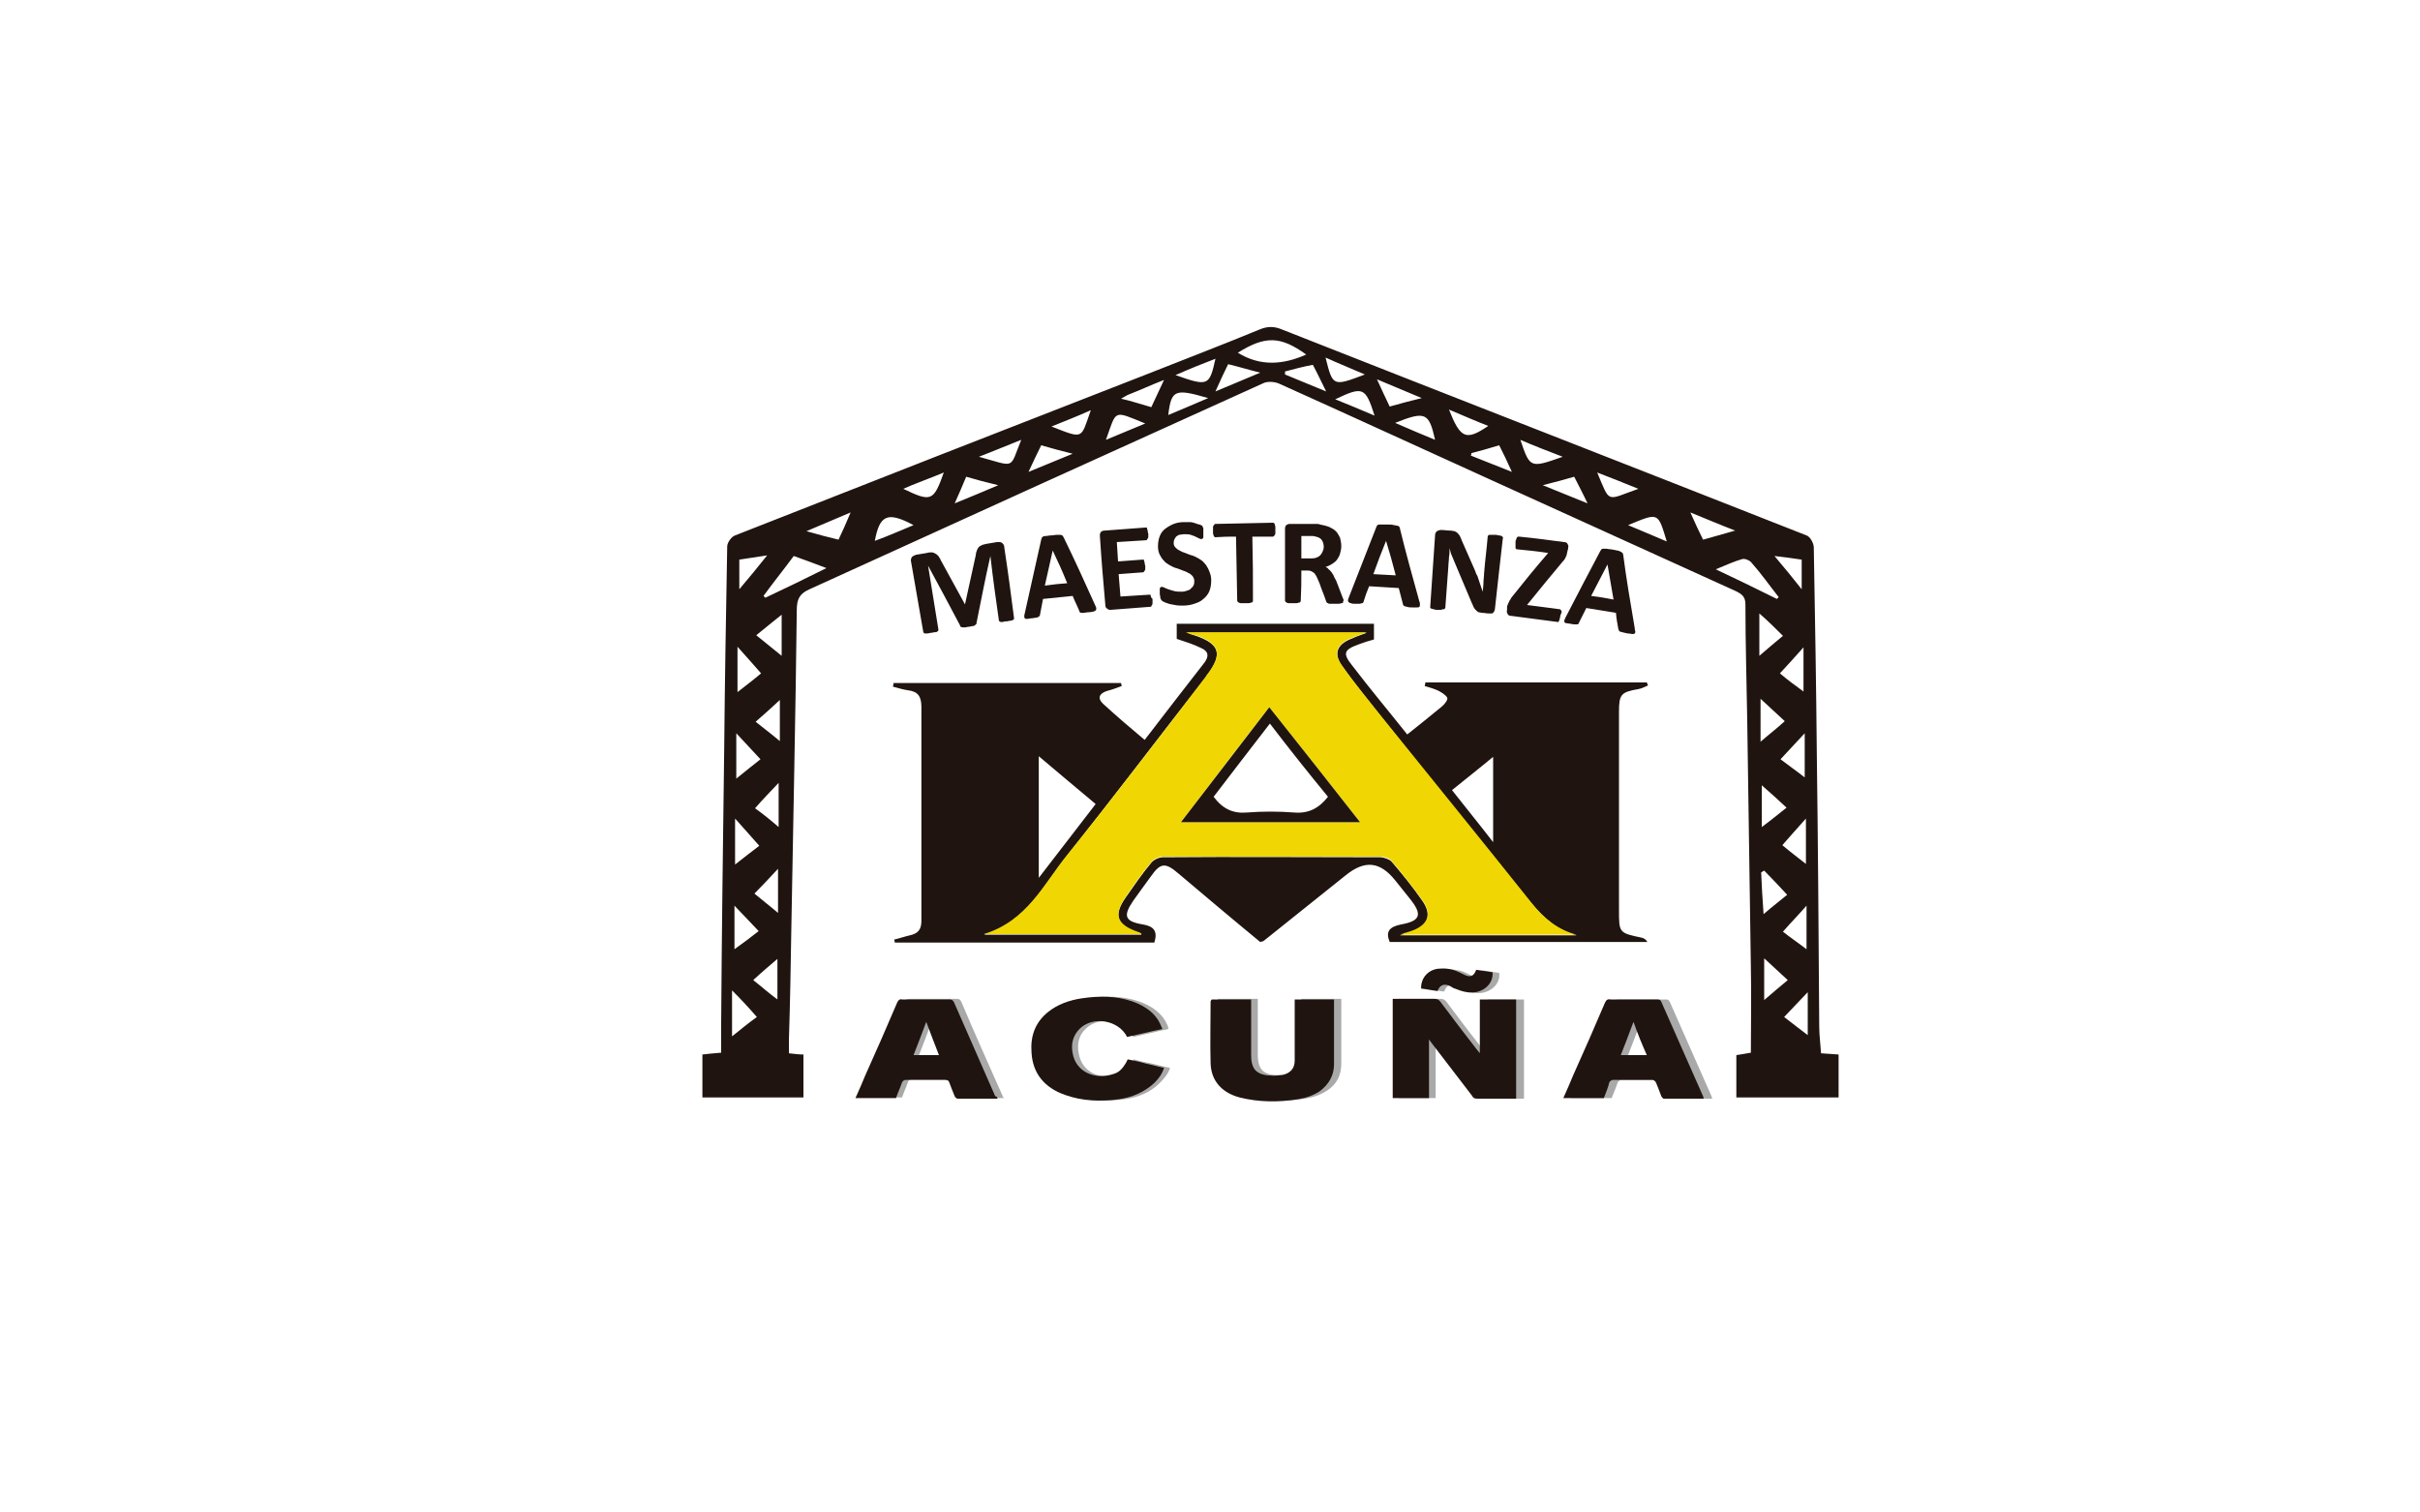<?xml version="1.0" encoding="utf-8"?>
<!-- Generator: Adobe Illustrator 23.0.3, SVG Export Plug-In . SVG Version: 6.00 Build 0)  -->
<svg version="1.1" id="Layer_1" xmlns="http://www.w3.org/2000/svg" xmlns:xlink="http://www.w3.org/1999/xlink" x="0px" y="0px"
	 viewBox="0 0 400 250" style="enable-background:new 0 0 400 250;" xml:space="preserve">
<style type="text/css">
	.st0{clip-path:url(#SVGID_2_);}
	.st1{clip-path:url(#SVGID_4_);fill:#1F140F;}
	.st2{clip-path:url(#SVGID_4_);fill:#F0D704;}
	.st3{clip-path:url(#SVGID_4_);fill:#A8A9A8;}
</style>
<g>
	<g>
		<defs>
			<rect id="SVGID_1_" x="104" y="12" width="212" height="212"/>
		</defs>
		<clipPath id="SVGID_2_">
			<use xlink:href="#SVGID_1_"  style="overflow:visible;"/>
		</clipPath>
		<g class="st0">
			<defs>
				<rect id="SVGID_3_" x="104" y="12" width="212" height="212"/>
			</defs>
			<clipPath id="SVGID_4_">
				<use xlink:href="#SVGID_3_"  style="overflow:visible;"/>
			</clipPath>
			<path class="st1" d="M130.4,174.1c1,0.1,1.6,0.2,2.4,0.2v7.1h-16.7v-7.1c0.9-0.1,1.8-0.2,3.1-0.3c0-1.6,0-3.2,0-4.8
				c0.1-15.1,0.3-30.1,0.5-45.2c0.1-11.2,0.3-22.5,0.5-33.7c0-0.6,0.7-1.6,1.3-1.8c22.6-8.9,45.1-17.7,67.7-26.5
				c6.3-2.5,12.6-4.9,18.9-7.5c1.4-0.6,2.5-0.6,3.9,0c28.9,11.4,57.7,22.6,86.6,34c0.6,0.2,1.2,1.3,1.2,2
				c0.2,11.4,0.4,22.8,0.5,34.2c0.2,15,0.3,30,0.4,45c0,1.4,0.2,2.8,0.3,4.4c1,0.1,1.9,0.1,2.9,0.2v7.1H287v-7
				c0.8-0.1,1.7-0.3,2.4-0.4c0-4.8,0.1-9.4,0-14.1c-0.2-13.6-0.4-27.1-0.6-40.7c-0.1-6.4-0.3-12.8-0.3-19.3c0-1.3-0.6-1.7-1.6-2.2
				c-13.4-6.1-26.9-12.2-40.3-18.3c-11.7-5.3-23.4-10.7-35.2-16c-0.7-0.3-1.8-0.4-2.5-0.1c-25,11.3-50.1,22.7-75.1,34.1
				c-1.6,0.7-2.1,1.6-2.1,3.4c-0.2,17.5-0.6,35-0.9,52.6c-0.1,6.1-0.2,12.3-0.4,18.4C130.4,172.5,130.4,173.2,130.4,174.1
				 M204.6,58.3c3.7,2.3,7.5,2,11.3,0.3C211.6,55.5,209.1,55.5,204.6,58.3 M136.6,93.9c-2.1-0.8-3.7-1.4-5.4-2
				c-1.7,2.3-3.4,4.4-5,6.6c0.1,0.1,0.2,0.2,0.3,0.3C129.7,97.3,133,95.7,136.6,93.9 M293.7,99c0.1-0.1,0.2-0.2,0.3-0.3
				c-1.5-1.9-2.9-3.9-4.5-5.7c-0.3-0.4-1.1-0.7-1.5-0.6c-1.4,0.4-2.7,1-4.4,1.7C287.2,95.8,290.5,97.4,293.7,99 M291.6,143.9
				c-0.2,0.1-0.3,0.2-0.5,0.3c0.1,2.2,0.2,4.3,0.4,6.9c1.5-1.3,2.7-2.2,3.9-3.2C294,146.4,292.8,145.1,291.6,143.9 M121,171.3
				c1.5-1.2,2.7-2.2,4.1-3.2c-1.3-1.5-2.5-2.8-4.1-4.4V171.3z M128.5,158.5c-1.3,1.1-2.6,2.2-4,3.5c1.4,1.1,2.5,2.1,4,3.2V158.5z
				 M290.8,101.4v7c1.5-1.3,2.7-2.3,3.9-3.3C293.4,103.8,292.2,102.6,290.8,101.4 M121.5,135.3v7.6c1.5-1.2,2.7-2.1,4-3.1
				C124.2,138.3,123,137,121.5,135.3 M298.1,114.3V107c-1.5,1.7-2.7,3-3.9,4.3C295.5,112.4,296.7,113.3,298.1,114.3 M298.5,135.3
				c-1.5,1.7-2.7,3-3.9,4.4c1.3,1.1,2.5,2,3.9,3.1V135.3z M121.9,106.9v7.5c1.4-1.1,2.6-2,3.9-3.1
				C124.6,109.9,123.4,108.6,121.9,106.9 M295.3,133.5c-1.4-1.3-2.7-2.5-4.1-3.7v6.9C292.7,135.6,293.9,134.6,295.3,133.5
				 M294.7,154c1.4,1.1,2.6,1.9,3.9,2.9v-7.2C297.2,151.3,296,152.5,294.7,154 M294.3,125.5c1.3,1,2.6,1.9,4,3v-7.3
				C296.8,122.8,295.6,124.1,294.3,125.5 M124.9,119.3c1.5,1.2,2.7,2.1,4,3.2v-6.8C127.6,116.9,126.4,118,124.9,119.3 M291.6,165.3
				c1.5-1.3,2.7-2.3,3.9-3.3c-1.4-1.3-2.6-2.4-3.9-3.6V165.3z M129.2,101.6c-1.4,1.1-2.7,2.2-4.2,3.4c1.5,1.2,2.6,2.1,4.2,3.4V101.6
				z M128.6,143.6c-1.4,1.5-2.6,2.8-3.9,4.1c1.3,1.1,2.5,2,3.9,3.2V143.6z M121.4,156.9c1.4-1,2.6-1.9,4-3c-1.3-1.4-2.5-2.6-4-4.2
				V156.9z M121.7,128.7c1.5-1.2,2.7-2.2,4-3.2c-1.3-1.4-2.5-2.7-4-4.3V128.7z M294.9,168.1c1.4,1.1,2.6,2,3.9,3v-7.1
				C297.4,165.5,296.2,166.7,294.9,168.1 M291,122.6c1.5-1.3,2.7-2.2,4-3.4c-1.4-1.3-2.7-2.5-4-3.7V122.6z M128.7,136.7v-7.3
				c-1.5,1.6-2.7,2.8-3.9,4.2C126.2,134.6,127.3,135.5,128.7,136.7 M229.7,67.2c1.7-0.5,3.3-0.9,5.3-1.4c-2.6-1.1-4.8-2-7.4-3.1
				C228.4,64.5,229,65.7,229.7,67.2 M208.3,61.6c-2-0.5-3.6-1-5.3-1.4c-0.7,1.4-1.3,2.7-2.1,4.5C203.5,63.6,205.7,62.7,208.3,61.6
				 M172.1,73.6c-0.7,1.4-1.3,2.7-2.1,4.4c2.6-1.1,4.7-1.9,7.3-3C175.3,74.5,173.8,74.1,172.1,73.6 M258.3,75.5
				c-2.6-1-4.7-1.8-7-2.8C252.9,77.4,252.9,77.4,258.3,75.5 M190.3,67.3c0.7-1.5,1.3-2.8,2.1-4.5c-2.3,0.9-4,1.7-5.8,2.4
				c-0.3,0.1-0.6,0.3-1.3,0.7C187.1,66.3,188.5,66.8,190.3,67.3 M173.8,70.5c5.4,2.1,4.8,2.1,6.5-2.7
				C178.1,68.8,176,69.6,173.8,70.5 M243.2,74.9c0,0.1,0,0.3-0.1,0.4c2.1,0.8,4.2,1.7,6.8,2.7c-0.8-1.8-1.4-3-2.1-4.4
				C246.2,74.1,244.7,74.5,243.2,74.9 M189.3,70c-5.4-2.2-4.7-2.3-6.5,2.7C185,71.8,187.1,70.9,189.3,70 M230.6,69.9
				c2.3,1,4.4,1.9,6.6,2.8C236.2,68.2,235.6,67.9,230.6,69.9 M212.4,61.4c0,0.2,0,0.3,0,0.5c2.1,0.9,4.2,1.7,6.8,2.8
				c-0.9-1.8-1.5-3.1-2.2-4.4C215.4,60.6,213.9,61,212.4,61.4 M239.5,67.7c1.9,4.8,2.8,5.2,6.5,2.7
				C243.9,69.6,241.9,68.7,239.5,67.7 M151,86.8c-4.3-2.3-5.6-1.7-6.4,2.6C146.8,88.6,148.8,87.7,151,86.8 M156,78.1
				c-1.9,0.8-3.6,1.4-5.3,2.1c-0.5,0.2-0.9,0.4-1.4,0.6C153.9,83,154.3,82.9,156,78.1 M165,80.2c-2.1-0.5-3.6-0.9-5.3-1.4
				c-0.6,1.5-1.2,2.8-1.9,4.4C160.3,82.2,162.4,81.3,165,80.2 M194.3,62c5.4,1.9,5.6,1.8,6.6-2.7C198.8,60.1,196.8,60.9,194.3,62
				 M133.3,87.8c2.1,0.6,3.6,1,5.3,1.4c0.7-1.5,1.3-2.8,2-4.5C138,85.8,135.9,86.7,133.3,87.8 M281.5,89.2c1.7-0.5,3.3-0.9,5.3-1.5
				c-2.6-1-4.7-1.9-7.4-3C280.2,86.5,280.8,87.8,281.5,89.2 M225.6,61.9c-2.3-1-4.3-1.8-6.5-2.8C220.3,63.9,220.3,63.9,225.6,61.9
				 M275.5,89.5c-1.5-4.9-1.3-4.8-6.4-2.7C271.2,87.7,273.2,88.5,275.5,89.5 M255,80.2c2.7,1.1,4.9,2,7.4,3c-0.8-1.7-1.5-3-2.2-4.4
				C258.5,79.3,257,79.7,255,80.2 M227.2,68.7c-1.5-4.7-1.9-4.9-6.5-2.7C222.9,66.9,224.9,67.7,227.2,68.7 M270.8,80.8
				c-2.4-1-4.5-1.8-6.8-2.7C266.2,83.3,265.4,82.7,270.8,80.8 M161.8,75.5c6.2,1.7,5,2.1,7-2.8C166.5,73.6,164.4,74.5,161.8,75.5
				 M199.7,65.8c-5.5-1.6-6.1-1.4-6.6,2.8C195.2,67.7,197.2,66.9,199.7,65.8 M297.8,97.4v-4.9c-1.4-0.2-2.7-0.4-4.5-0.6
				C295,93.9,296.3,95.5,297.8,97.4 M122.2,97.4c1.7-2,3-3.6,4.6-5.6c-1.9,0.3-3.2,0.5-4.6,0.7V97.4z"/>
			<path class="st1" d="M232.6,121.4c2-1.6,3.9-3.1,5.7-4.6c0.5-0.4,1.1-1.2,0.9-1.5c-0.3-0.5-1-0.9-1.6-1.2
				c-0.7-0.3-1.4-0.5-2.1-0.7c0-0.2,0.1-0.4,0.1-0.6h36.6c0.1,0.2,0.1,0.3,0.2,0.5c-0.5,0.2-1,0.5-1.6,0.6c-2.9,0.5-3.2,0.9-3.2,3.8
				c0,10.9,0,21.8,0,32.7c0,3.8,0,3.8,3.8,4.6c0.3,0.1,0.6,0.2,0.9,0.7h-42.6c-0.7-1.7-0.1-2.5,1.9-2.9c3.3-0.6,3.5-1.7,1.4-4.3
				c-0.8-1-1.6-2-2.4-3c-2.5-3.1-5-3.4-8.2-0.8c-4.5,3.6-9,7.2-13.5,10.8c-0.1,0.1-0.3,0.1-0.6,0.2c-4.5-3.7-9-7.5-13.5-11.3
				c-2.2-1.9-3-1.8-4.6,0.5c-1,1.4-2,2.7-2.9,4c-1.7,2.5-1.4,3.4,1.6,3.9c1.8,0.3,2.5,1.1,1.9,3h-42.9c0-0.2-0.1-0.4-0.1-0.5
				c0.9-0.2,1.7-0.5,2.6-0.7c1.3-0.3,1.9-0.9,1.9-2.4c0-11.8,0-23.5,0-35.3c0-1.7-0.5-2.6-2.2-2.8c-0.8-0.1-1.7-0.4-2.5-0.6
				c0-0.2,0.1-0.4,0.1-0.6h37.6c0,0.2,0.1,0.3,0.1,0.5c-0.8,0.3-1.6,0.6-2.4,0.8c-1.3,0.4-1.7,1.2-0.6,2.2c2.2,2,4.4,3.9,6.8,5.9
				c3.4-4.4,6.6-8.6,9.9-12.8c0.8-1.1,0.6-1.9-0.6-2.4c-1.2-0.6-2.5-1-4-1.5v-2.5h32.6v2.6c-0.8,0.2-1.7,0.5-2.5,0.8
				c-2.5,0.9-2.7,1.5-1.1,3.5C226.4,113.8,229.5,117.5,232.6,121.4 M196,104.5c0.9,0.3,1.3,0.5,1.7,0.6c3.9,1.4,4.4,3,1.9,6.4
				c-0.2,0.2-0.3,0.5-0.5,0.7c-7.6,9.7-15,19.5-22.7,29.2c-3.9,4.8-6.6,11-13.8,13.1h26.1c-0.2-0.3-0.5-0.3-0.7-0.4
				c-3.5-1.2-4-2.8-1.9-5.8c1.4-2,2.7-3.9,4.2-5.7c0.4-0.5,1.3-0.9,1.9-0.9c12-0.1,23.9,0,35.9,0c0.6,0,1.5,0.3,1.9,0.7
				c1.8,2.1,3.5,4.2,5.1,6.5c1.6,2.3,1,4.1-1.6,5c-0.5,0.2-1,0.4-2.1,0.7h29.2c-3.1-0.8-5.4-2.8-7.4-5.2
				c-8.3-10.3-16.6-20.5-24.8-30.8c-2.2-2.8-4.4-5.5-6.5-8.4c-1.5-2.1-1-3.6,1.4-4.6c0.7-0.3,1.4-0.6,2.6-1H196z M171.7,145.1
				c3.3-4.3,6.3-8.2,9.4-12.2c-3.1-2.6-6.1-5.1-9.4-7.9V145.1z M246.8,139.2v-14.1c-2.4,2-4.6,3.7-6.8,5.5
				C242.2,133.4,244.4,136.1,246.8,139.2"/>
			<path class="st2" d="M196,104.5h29.9c-1.2,0.5-1.9,0.7-2.6,1c-2.4,1-3,2.5-1.4,4.6c2,2.9,4.3,5.6,6.5,8.4
				c8.3,10.3,16.6,20.5,24.8,30.8c2,2.5,4.3,4.4,7.4,5.2h-29.2c1-0.4,1.6-0.5,2.1-0.7c2.6-1,3.2-2.8,1.6-5c-1.6-2.2-3.3-4.4-5.1-6.5
				c-0.4-0.5-1.2-0.7-1.9-0.7c-12,0-24,0-35.9,0c-0.7,0-1.5,0.4-1.9,0.9c-1.5,1.8-2.9,3.8-4.2,5.7c-2.1,3-1.5,4.6,1.9,5.8
				c0.2,0.1,0.5,0.1,0.7,0.4h-26.1c7.2-2.2,9.9-8.3,13.8-13.1c7.7-9.6,15.2-19.4,22.7-29.2c0.2-0.2,0.3-0.5,0.5-0.7
				c2.5-3.3,2-5-1.9-6.4C197.3,105,196.9,104.9,196,104.5 M209.8,116.9c-5,6.4-9.7,12.6-14.6,19h29.6
				C219.7,129.4,214.9,123.3,209.8,116.9"/>
			<path class="st1" d="M209.8,116.9c5.1,6.4,9.9,12.5,15,19h-29.6C200.1,129.5,204.9,123.3,209.8,116.9 M209.9,119.6
				c-3.2,4.1-6.3,8.2-9.3,12.1c1.5,2,3.2,2.8,5.5,2.6c2.6-0.2,5.2-0.2,7.8,0c2.4,0.2,4.1-0.7,5.6-2.6
				C216.3,127.8,213.1,123.8,209.9,119.6"/>
			<path class="st3" d="M245.9,174.1v-8.9h6v16.4c-0.3,0-0.5,0-0.8,0c-1.9,0-3.7,0-5.6,0c-0.5,0-0.7-0.1-1-0.5c-2.3-3-4.6-6-7-9
				c0-0.1-0.1-0.1-0.2-0.3v9.7h-6.1v-16.4c0.2,0,0.4,0,0.6,0c2.1,0,4.2,0,6.3,0c0.4,0,0.7,0.1,1,0.5c2,2.7,4,5.3,6.1,8
				c0.2,0.2,0.3,0.4,0.5,0.6C245.8,174.1,245.8,174.1,245.9,174.1 M201.3,165.4c0,3.4,0,6.9,0,10.3c0,2.8,1.7,4.8,4.8,5.6
				c3.2,0.8,6.4,0.8,9.6,0.3c1.3-0.2,2.5-0.6,3.6-1.3c1.7-1.1,2.4-2.6,2.4-4.5c0-3.4,0-6.8,0-10.3c0-0.1,0-0.3,0-0.4h-6.6
				c0,0.3,0,0.5,0,0.8c0,3.1,0,6.2,0,9.3c0,1.3-0.7,2.1-2.1,2.4c-0.4,0.1-0.9,0.1-1.3,0.1c-2.8,0.1-3.8-0.8-3.8-3.4
				c0-2.1,0-4.2,0-6.2v-3h-6.6C201.3,165.3,201.3,165.3,201.3,165.4 M165.7,181.1c-2.3-5.2-4.6-10.3-6.8-15.5
				c-0.2-0.4-0.3-0.5-0.8-0.5c-2.6,0-5.2,0-7.8,0c-0.5,0-0.7,0.2-0.8,0.5c-1.8,4-3.6,8.1-5.4,12.1c-0.5,1.2-1.1,2.5-1.7,3.7h6.7
				c0.3-0.9,0.7-1.7,1-2.6c0.1-0.3,0.3-0.4,0.7-0.4c2.2,0,4.3,0,6.5,0c0.4,0,0.5,0.1,0.7,0.4c0.3,0.8,0.6,1.5,0.9,2.3
				c0.1,0.2,0.3,0.4,0.5,0.4c2.2,0,4.3,0,6.6,0C165.8,181.4,165.7,181.2,165.7,181.1 M151.9,174.4c0.7-1.8,1.4-3.6,2.1-5.5
				c0.7,1.9,1.4,3.7,2.1,5.5H151.9z M267.4,178.9c0.1-0.2,0.4-0.4,0.6-0.4c2.2,0,4.4,0,6.6,0c0.2,0,0.5,0.2,0.5,0.4
				c0.3,0.8,0.6,1.6,0.9,2.3c0.1,0.1,0.3,0.4,0.4,0.4c2.2,0,4.4,0,6.6,0c0-0.2-0.1-0.3-0.1-0.4c-2.3-5.2-4.6-10.4-6.9-15.6
				c-0.2-0.4-0.4-0.4-0.7-0.4c-2.6,0-5.1,0-7.7,0c-0.5,0-0.7,0.1-0.9,0.5c-1.8,4-3.6,8.1-5.4,12.1c-0.5,1.2-1.1,2.5-1.6,3.7h6.7
				C266.7,180.7,267.1,179.8,267.4,178.9 M273.4,174.4h-4.3c0.7-1.8,1.4-3.6,2.1-5.5C272.1,170.9,272.7,172.6,273.4,174.4
				 M193.1,169.8c-0.8-2.2-2.6-3.5-4.9-4.3c-2.7-0.9-5.5-0.9-8.3-0.5c-2.1,0.3-4.1,0.9-5.8,2.3c-2.2,1.8-2.9,4.1-2.7,6.7
				c0.2,3.4,2.1,5.8,5.6,7c2.9,1,5.8,1.1,8.8,0.7c2.3-0.3,4.3-1.1,5.9-2.7c0.7-0.7,1.4-1.5,1.7-2.5c-1.1-0.2-2.1-0.5-3-0.7
				c-1-0.2-2-0.4-3-0.7c-0.1,0.2-0.2,0.4-0.3,0.6c-0.4,0.8-1,1.5-2,1.8c-3.2,1.2-6.3-0.3-6.8-3.4c-0.3-1.5,0-3,1.2-4.1
				c2.2-2.1,6.4-1.4,7.8,1.4c1.9-0.4,3.8-0.9,5.8-1.3C193.1,170,193.1,169.9,193.1,169.8 M243.1,161.2c-0.2-0.1-0.4-0.2-0.6-0.3
				c-1-0.5-2.1-0.7-3.3-0.7c-1.9,0.1-3.4,1.6-3.2,3.3c0.9,0.1,1.8,0.3,2.7,0.4c0.4-1.1,1-1.3,2.1-0.8c0.2,0.1,0.3,0.2,0.5,0.3
				c0.8,0.2,1.5,0.6,2.3,0.7c2.4,0.4,4.5-1.3,4.2-3.3c-0.9-0.1-1.8-0.3-2.7-0.4C244.8,161.4,244.2,161.6,243.1,161.2"/>
			<path class="st1" d="M244.6,174.1v-8.9h6v16.4c-0.3,0-0.5,0-0.8,0c-1.9,0-3.7,0-5.6,0c-0.5,0-0.7-0.1-0.9-0.5c-2.3-3-4.6-6-6.9-9
				c0-0.1-0.1-0.1-0.2-0.3v9.7h-6v-16.4c0.2,0,0.4,0,0.6,0c2.1,0,4.2,0,6.3,0c0.4,0,0.7,0.1,1,0.5c2,2.7,4,5.3,6.1,8
				c0.2,0.2,0.3,0.4,0.5,0.6C244.5,174.1,244.6,174.1,244.6,174.1"/>
			<path class="st1" d="M200.3,165.2h6.5v3c0,2.1,0,4.2,0,6.2c0,2.5,1,3.4,3.8,3.4c0.4,0,0.9-0.1,1.3-0.1c1.4-0.3,2.1-1.1,2.1-2.4
				c0-3.1,0-6.2,0-9.3c0-0.2,0-0.5,0-0.8h6.5c0,0.1,0,0.3,0,0.4c0,3.4,0,6.8,0,10.3c0,1.8-0.8,3.3-2.4,4.5c-1.1,0.7-2.3,1.1-3.6,1.3
				c-3.2,0.5-6.4,0.5-9.6-0.3c-3-0.8-4.7-2.8-4.8-5.6c-0.1-3.4,0-6.9,0-10.3C200.2,165.3,200.2,165.3,200.3,165.2"/>
			<path class="st1" d="M164.9,181.6c-2.2,0-4.4,0-6.6,0c-0.2,0-0.4-0.2-0.5-0.4c-0.3-0.7-0.6-1.5-0.9-2.3c-0.1-0.3-0.3-0.4-0.7-0.4
				c-2.1,0-4.3,0-6.4,0c-0.4,0-0.5,0.1-0.7,0.4c-0.3,0.9-0.7,1.7-1,2.6h-6.7c0.6-1.3,1.1-2.5,1.6-3.7c1.8-4,3.6-8.1,5.3-12.1
				c0.2-0.4,0.4-0.6,0.8-0.5c2.6,0,5.2,0,7.8,0c0.4,0,0.6,0.1,0.8,0.5c2.3,5.2,4.5,10.3,6.8,15.5
				C164.8,181.2,164.8,181.4,164.9,181.6 M155.2,174.4c-0.7-1.8-1.4-3.6-2.1-5.5c-0.7,1.9-1.4,3.7-2.1,5.5H155.2z"/>
			<path class="st1" d="M265.1,181.5h-6.7c0.6-1.3,1.1-2.5,1.6-3.7c1.8-4,3.6-8.1,5.3-12.1c0.2-0.4,0.4-0.6,0.9-0.5
				c2.6,0,5.1,0,7.7,0c0.4,0,0.6,0.1,0.7,0.4c2.3,5.2,4.6,10.4,6.9,15.6c0,0.1,0.1,0.2,0.1,0.4c-2.2,0-4.4,0-6.6,0
				c-0.1,0-0.3-0.2-0.4-0.4c-0.3-0.8-0.6-1.6-0.9-2.3c-0.1-0.2-0.4-0.4-0.5-0.4c-2.2,0-4.4,0-6.6,0c-0.2,0-0.5,0.2-0.6,0.4
				C265.8,179.8,265.4,180.7,265.1,181.5 M270,168.9c-0.7,1.9-1.4,3.7-2.1,5.5h4.3C271.4,172.6,270.7,170.9,270,168.9"/>
			<path class="st1" d="M192.1,170.1c-2,0.4-3.9,0.9-5.8,1.3c-1.4-2.8-5.6-3.5-7.8-1.4c-1.2,1.2-1.5,2.6-1.2,4.1
				c0.5,3,3.6,4.5,6.8,3.4c1-0.3,1.5-1,2-1.8c0.1-0.2,0.2-0.4,0.3-0.6c1,0.2,2,0.4,3,0.7c1,0.2,2,0.5,3,0.7c-0.3,1-0.9,1.8-1.6,2.5
				c-1.6,1.5-3.7,2.4-5.9,2.7c-3,0.4-6,0.3-8.8-0.7c-3.5-1.2-5.4-3.6-5.6-7c-0.2-2.6,0.5-4.9,2.7-6.7c1.6-1.3,3.6-2,5.7-2.3
				c2.8-0.4,5.5-0.4,8.2,0.5c2.3,0.8,4.1,2.1,4.9,4.3C192.1,169.9,192.1,170,192.1,170.1"/>
			<path class="st1" d="M244,160.3c0.9,0.1,1.8,0.3,2.7,0.4c0.2,2.1-1.9,3.7-4.2,3.3c-0.8-0.1-1.5-0.4-2.3-0.7
				c-0.2-0.1-0.3-0.2-0.5-0.3c-1-0.5-1.7-0.2-2.1,0.8c-0.9-0.1-1.8-0.3-2.7-0.4c-0.1-1.8,1.3-3.3,3.2-3.3c1.2-0.1,2.3,0.2,3.3,0.7
				c0.2,0.1,0.4,0.2,0.6,0.3C243,161.6,243.6,161.4,244,160.3"/>
			<path class="st1" d="M167.6,102.1c0,0.1,0,0.1,0,0.2c0,0.1-0.1,0.1-0.2,0.2c-0.1,0-0.2,0.1-0.4,0.1c-0.2,0-0.4,0.1-0.6,0.1
				c-0.2,0-0.4,0-0.6,0.1c-0.2,0-0.3,0-0.4,0c-0.1,0-0.2-0.1-0.2-0.1c0,0-0.1-0.1-0.1-0.2c-0.6-4.2-0.9-6.3-1.4-10.6c0,0,0,0,0,0
				c-1,4.4-1.4,6.7-2.3,11.1c0,0.1,0,0.2-0.1,0.2c-0.1,0.1-0.1,0.1-0.2,0.2c-0.1,0-0.2,0.1-0.4,0.1c-0.2,0-0.3,0.1-0.6,0.1
				c-0.2,0-0.4,0.1-0.6,0.1c-0.2,0-0.3,0-0.4,0c-0.1,0-0.2-0.1-0.3-0.1c-0.1,0-0.1-0.1-0.1-0.2c-2.1-4-3.2-6-5.3-9.9c0,0,0,0,0,0
				c0.7,4.2,1,6.3,1.7,10.5c0,0.1,0,0.1,0,0.2c0,0.1-0.1,0.1-0.2,0.2c-0.1,0.1-0.2,0.1-0.4,0.1c-0.2,0-0.4,0.1-0.6,0.1
				c-0.2,0-0.4,0.1-0.6,0.1c-0.2,0-0.3,0-0.4,0c-0.1,0-0.2,0-0.2-0.1c0,0-0.1-0.1-0.1-0.2c-0.8-4.6-1.2-6.9-2-11.5
				c-0.1-0.3,0-0.6,0.1-0.8c0.2-0.2,0.4-0.3,0.7-0.4c0.7-0.1,1.1-0.2,1.8-0.3c0.3-0.1,0.6-0.1,0.8-0.1c0.2,0,0.4,0.1,0.6,0.2
				c0.2,0.1,0.3,0.2,0.5,0.4c0.1,0.2,0.3,0.4,0.4,0.7c1.6,2.9,2.4,4.4,4,7.3c0,0,0,0,0,0c0.7-3.3,1.1-4.9,1.8-8.2
				c0-0.3,0.1-0.5,0.2-0.8c0.1-0.2,0.2-0.4,0.3-0.5c0.1-0.1,0.3-0.2,0.5-0.3c0.2-0.1,0.4-0.1,0.7-0.2c0.7-0.1,1.1-0.2,1.8-0.3
				c0.2,0,0.3,0,0.5,0c0.1,0,0.3,0.1,0.4,0.2c0.1,0.1,0.2,0.2,0.2,0.3c0.1,0.1,0.1,0.3,0.1,0.4C166.7,95.1,167,97.5,167.6,102.1"/>
			<path class="st1" d="M181,100c0.1,0.2,0.2,0.4,0.2,0.6c0,0.1,0,0.2-0.1,0.3s-0.2,0.1-0.4,0.2c-0.2,0-0.4,0.1-0.8,0.1
				c-0.3,0-0.6,0.1-0.8,0.1c-0.2,0-0.3,0-0.4,0c-0.1,0-0.2-0.1-0.2-0.1c0,0-0.1-0.1-0.1-0.2c-0.4-1-0.7-1.5-1.1-2.5
				c-2,0.2-2.9,0.3-4.9,0.5c-0.2,1.1-0.3,1.6-0.5,2.6c0,0.1,0,0.2-0.1,0.2c0,0.1-0.1,0.1-0.2,0.2c-0.1,0-0.2,0.1-0.4,0.1
				c-0.2,0-0.4,0.1-0.7,0.1c-0.3,0-0.5,0.1-0.7,0.1c-0.2,0-0.3,0-0.4-0.1c-0.1-0.1-0.1-0.2-0.1-0.3c0-0.1,0-0.3,0.1-0.6
				c0.9-4,1.8-8,2.7-12.1c0-0.1,0.1-0.2,0.1-0.3c0-0.1,0.1-0.1,0.2-0.2c0.1-0.1,0.3-0.1,0.5-0.1c0.2,0,0.5-0.1,0.8-0.1
				c0.4,0,0.7-0.1,1-0.1c0.2,0,0.4,0,0.6,0c0.1,0,0.2,0.1,0.3,0.1c0.1,0.1,0.1,0.2,0.2,0.3C177.6,92.5,179.3,96.2,181,100 M174,91
				C174,91,174,91,174,91c-0.5,2.3-0.8,3.5-1.3,5.8c1.5-0.2,2.2-0.3,3.7-0.4C175.5,94.2,175,93.1,174,91"/>
			<path class="st1" d="M190.5,99.2c0,0.2,0,0.4,0,0.5c0,0.1,0,0.2-0.1,0.3c0,0.1-0.1,0.1-0.1,0.2s-0.1,0.1-0.2,0.1
				c-2.6,0.2-3.9,0.3-6.5,0.5c-0.2,0-0.4,0-0.6-0.2c-0.2-0.1-0.3-0.3-0.3-0.6c-0.4-4.6-0.6-6.8-0.9-11.4c0-0.3,0-0.5,0.2-0.7
				c0.1-0.1,0.3-0.2,0.6-0.2c2.7-0.2,4-0.3,6.7-0.5c0.1,0,0.1,0,0.2,0c0.1,0,0.1,0.1,0.1,0.2c0,0.1,0.1,0.2,0.1,0.3
				c0,0.1,0,0.3,0.1,0.5c0,0.2,0,0.3,0,0.5c0,0.1,0,0.2-0.1,0.3c0,0.1-0.1,0.1-0.1,0.2c0,0-0.1,0.1-0.2,0.1
				c-1.9,0.1-2.9,0.2-4.8,0.3c0.1,1.3,0.1,1.9,0.2,3.2c1.6-0.1,2.4-0.2,4-0.3c0.1,0,0.1,0,0.2,0c0.1,0,0.1,0.1,0.1,0.2
				c0,0.1,0.1,0.2,0.1,0.3c0,0.1,0,0.3,0.1,0.5c0,0.2,0,0.4,0,0.5c0,0.1,0,0.2-0.1,0.3c0,0.1-0.1,0.1-0.1,0.2c0,0-0.1,0.1-0.2,0.1
				c-1.6,0.1-2.4,0.2-4,0.3c0.1,1.5,0.2,2.2,0.3,3.7c1.9-0.1,2.8-0.2,4.7-0.3c0.1,0,0.1,0,0.2,0c0.1,0,0.1,0.1,0.1,0.2
				c0,0.1,0.1,0.2,0.1,0.3C190.5,98.9,190.5,99,190.5,99.2"/>
			<path class="st1" d="M200.2,95.9c0,0.7-0.1,1.3-0.3,1.8c-0.2,0.5-0.6,1-1,1.3c-0.4,0.4-0.9,0.6-1.5,0.8c-0.6,0.2-1.2,0.3-1.9,0.3
				c-0.4,0-0.9,0-1.3-0.1c-0.4-0.1-0.7-0.1-1-0.2c-0.3-0.1-0.6-0.2-0.8-0.3c-0.2-0.1-0.4-0.2-0.4-0.3c-0.1-0.1-0.2-0.2-0.2-0.4
				c0-0.2-0.1-0.4-0.1-0.7c0-0.2,0-0.4,0-0.5c0-0.1,0-0.3,0-0.3c0-0.1,0.1-0.2,0.1-0.2c0,0,0.1-0.1,0.2-0.1c0.1,0,0.2,0,0.4,0.1
				s0.4,0.2,0.7,0.3c0.3,0.1,0.6,0.2,1,0.3c0.4,0.1,0.8,0.1,1.3,0.1c0.3,0,0.6-0.1,0.9-0.2c0.3-0.1,0.5-0.2,0.6-0.4
				c0.2-0.1,0.3-0.3,0.4-0.5c0.1-0.2,0.1-0.4,0.1-0.7c0-0.3-0.1-0.5-0.3-0.8c-0.2-0.2-0.4-0.4-0.7-0.5c-0.3-0.2-0.6-0.3-0.9-0.4
				c-0.3-0.1-0.7-0.3-1.1-0.4c-0.4-0.1-0.7-0.3-1.1-0.5c-0.3-0.2-0.7-0.4-0.9-0.7c-0.3-0.3-0.5-0.6-0.7-1c-0.2-0.4-0.3-0.8-0.3-1.4
				c0-0.6,0.1-1.2,0.3-1.7c0.2-0.5,0.5-0.9,0.9-1.2c0.4-0.3,0.9-0.6,1.4-0.8c0.5-0.2,1.1-0.3,1.7-0.3c0.3,0,0.6,0,1,0
				c0.3,0,0.6,0.1,0.9,0.2c0.3,0.1,0.5,0.2,0.7,0.2c0.2,0.1,0.4,0.2,0.4,0.2c0.1,0.1,0.1,0.1,0.1,0.2c0,0,0,0.1,0.1,0.2
				c0,0.1,0,0.2,0,0.3c0,0.1,0,0.3,0,0.4c0,0.2,0,0.4,0,0.5c0,0.1,0,0.2,0,0.3c0,0.1-0.1,0.2-0.1,0.2c0,0-0.1,0.1-0.2,0.1
				c-0.1,0-0.2,0-0.4-0.1c-0.2-0.1-0.4-0.2-0.6-0.3c-0.2-0.1-0.5-0.2-0.8-0.3c-0.3-0.1-0.7-0.1-1.1-0.1c-0.3,0-0.6,0.1-0.8,0.1
				c-0.2,0.1-0.4,0.2-0.5,0.3c-0.1,0.1-0.2,0.3-0.3,0.5c-0.1,0.2-0.1,0.4-0.1,0.6c0,0.3,0.1,0.5,0.3,0.7c0.2,0.2,0.4,0.4,0.7,0.5
				c0.3,0.2,0.6,0.3,0.9,0.4c0.3,0.1,0.7,0.3,1.1,0.4c0.4,0.1,0.7,0.3,1.1,0.5c0.3,0.2,0.7,0.4,0.9,0.7c0.3,0.3,0.5,0.6,0.7,1
				C200.1,94.9,200.2,95.3,200.2,95.9"/>
			<path class="st1" d="M210.8,87.6c0,0.2,0,0.4,0,0.5c0,0.1,0,0.3-0.1,0.3c0,0.1-0.1,0.1-0.1,0.2c-0.1,0-0.1,0.1-0.2,0.1
				c-1.3,0-2,0-3.4,0c0.1,4.2,0.1,6.3,0.1,10.6c0,0.1,0,0.1-0.1,0.2c0,0.1-0.1,0.1-0.2,0.1c-0.1,0-0.2,0.1-0.4,0.1
				c-0.2,0-0.4,0-0.6,0c-0.3,0-0.5,0-0.6,0c-0.2,0-0.3,0-0.4-0.1c-0.1,0-0.2-0.1-0.2-0.1c0-0.1-0.1-0.1-0.1-0.2
				c-0.1-4.2-0.1-6.3-0.2-10.6c-1.3,0-2,0-3.4,0.1c-0.1,0-0.1,0-0.2-0.1c0,0-0.1-0.1-0.1-0.2c0-0.1-0.1-0.2-0.1-0.3
				c0-0.1,0-0.3,0-0.5c0-0.2,0-0.4,0-0.5c0-0.1,0-0.3,0.1-0.3c0-0.1,0.1-0.1,0.1-0.2c0,0,0.1-0.1,0.2-0.1c3.8-0.1,5.7-0.1,9.5-0.2
				c0.1,0,0.1,0,0.2,0.1c0.1,0,0.1,0.1,0.1,0.2c0,0.1,0.1,0.2,0.1,0.3C210.8,87.2,210.8,87.4,210.8,87.6"/>
			<path class="st1" d="M222,99.4c0,0.1,0,0.1,0,0.2c0,0-0.1,0.1-0.2,0.1c-0.1,0-0.2,0-0.4,0.1c-0.2,0-0.5,0-0.8,0
				c-0.3,0-0.5,0-0.7,0c-0.2,0-0.3,0-0.4-0.1c-0.1,0-0.2-0.1-0.2-0.1c0-0.1-0.1-0.1-0.1-0.2c-0.4-1.2-0.7-1.8-1.1-3
				c-0.1-0.3-0.3-0.6-0.4-0.9c-0.1-0.3-0.3-0.5-0.4-0.7c-0.2-0.2-0.4-0.3-0.6-0.4c-0.2-0.1-0.5-0.1-0.8-0.1c-0.3,0-0.5,0-0.8,0
				c0,2,0,3-0.1,5c0,0.1,0,0.1-0.1,0.2c0,0.1-0.1,0.1-0.2,0.1c-0.1,0-0.2,0.1-0.4,0.1c-0.2,0-0.4,0-0.6,0c-0.3,0-0.5,0-0.6,0
				c-0.2,0-0.3,0-0.4-0.1c-0.1,0-0.2-0.1-0.2-0.1c0-0.1-0.1-0.1-0.1-0.2c0-4.8,0-7.2,0-11.9c0-0.3,0.1-0.5,0.2-0.6
				c0.2-0.1,0.3-0.2,0.6-0.2c1.4,0,2.1,0,3.5,0c0.4,0,0.6,0,0.9,0c0.2,0,0.4,0,0.6,0.1c0.5,0.1,1,0.2,1.5,0.4
				c0.4,0.2,0.8,0.4,1.1,0.7c0.3,0.3,0.5,0.7,0.7,1.1c0.1,0.4,0.2,0.9,0.2,1.4c0,0.4-0.1,0.8-0.2,1.2c-0.1,0.4-0.3,0.7-0.5,1
				c-0.2,0.3-0.5,0.5-0.8,0.7c-0.3,0.2-0.7,0.4-1.1,0.5c0.2,0.1,0.4,0.2,0.5,0.4c0.2,0.1,0.3,0.3,0.5,0.5c0.1,0.2,0.3,0.4,0.4,0.7
				c0.1,0.3,0.3,0.5,0.4,0.8c0.4,1,0.6,1.6,1,2.6c0.1,0.3,0.2,0.4,0.2,0.6C222,99.3,222,99.4,222,99.4 M218.8,90.4
				c0-0.4-0.1-0.8-0.3-1.1c-0.2-0.3-0.5-0.5-1-0.6c-0.1,0-0.3-0.1-0.5-0.1c-0.2,0-0.4,0-0.7,0c-0.5,0-0.7,0-1.2,0c0,1.5,0,2.2,0,3.7
				c0.5,0,0.8,0,1.4,0c0.4,0,0.7,0,1-0.1c0.3-0.1,0.5-0.2,0.7-0.4c0.2-0.2,0.3-0.4,0.4-0.6C218.7,91,218.8,90.7,218.8,90.4"/>
			<path class="st1" d="M234.6,99.4c0.1,0.2,0.1,0.4,0.1,0.6c0,0.1,0,0.2-0.1,0.3c-0.1,0.1-0.2,0.1-0.4,0.1c-0.2,0-0.4,0-0.8,0
				c-0.3,0-0.6,0-0.8-0.1c-0.2,0-0.3-0.1-0.4-0.1c-0.1,0-0.2-0.1-0.2-0.1c0-0.1-0.1-0.1-0.1-0.2c-0.3-1.1-0.4-1.6-0.7-2.7
				c-2-0.1-2.9-0.2-4.9-0.3c-0.4,1-0.6,1.5-0.9,2.5c0,0.1-0.1,0.2-0.1,0.2c0,0.1-0.1,0.1-0.2,0.1c-0.1,0-0.2,0.1-0.4,0.1
				c-0.2,0-0.4,0-0.7,0c-0.3,0-0.5,0-0.7-0.1c-0.2,0-0.3-0.1-0.4-0.2c-0.1-0.1-0.1-0.2-0.1-0.3c0-0.1,0.1-0.3,0.2-0.6
				c1.5-3.8,3-7.7,4.5-11.5c0-0.1,0.1-0.2,0.2-0.3c0.1-0.1,0.1-0.1,0.3-0.1c0.1,0,0.3,0,0.5,0c0.2,0,0.5,0,0.9,0c0.4,0,0.7,0,1,0.1
				c0.2,0,0.4,0.1,0.6,0.1c0.1,0,0.2,0.1,0.3,0.2c0.1,0.1,0.1,0.2,0.1,0.3C232.4,91.5,233.5,95.4,234.6,99.4 M229.1,89.4
				C229.1,89.4,229.1,89.4,229.1,89.4c-0.9,2.2-1.3,3.3-2.1,5.5c1.5,0.1,2.2,0.1,3.7,0.2C230.1,92.8,229.8,91.7,229.1,89.4"/>
			<path class="st1" d="M247.1,100.6c0,0.2-0.1,0.3-0.1,0.4c-0.1,0.1-0.1,0.2-0.2,0.3c-0.1,0.1-0.2,0.1-0.3,0.1c-0.1,0-0.3,0-0.4,0
				c-0.4,0-0.7-0.1-1.1-0.1c-0.2,0-0.4-0.1-0.6-0.1c-0.2-0.1-0.3-0.2-0.4-0.3c-0.1-0.1-0.3-0.3-0.4-0.5c-0.1-0.2-0.2-0.5-0.4-0.9
				c-1.1-2.6-1.6-3.8-2.7-6.4c-0.2-0.4-0.3-0.8-0.5-1.2c-0.2-0.4-0.3-0.9-0.4-1.3c0,0,0,0,0,0c0,0.5,0,1-0.1,1.5
				c0,0.5-0.1,1-0.1,1.5c-0.2,2.7-0.3,4.1-0.5,6.8c0,0.1,0,0.1-0.1,0.2c0,0.1-0.1,0.1-0.2,0.1c-0.1,0-0.2,0-0.4,0.1
				c-0.2,0-0.4,0-0.6,0c-0.2,0-0.4,0-0.6-0.1c-0.2,0-0.3-0.1-0.4-0.1c-0.1,0-0.1-0.1-0.2-0.1c0-0.1,0-0.1,0-0.2
				c0.3-4.7,0.5-7.1,0.8-11.8c0-0.3,0.1-0.5,0.3-0.7c0.2-0.1,0.4-0.2,0.7-0.2c0.6,0,0.9,0.1,1.5,0.1c0.3,0,0.5,0.1,0.7,0.1
				c0.2,0.1,0.3,0.1,0.5,0.3c0.1,0.1,0.3,0.3,0.4,0.5c0.1,0.2,0.2,0.4,0.3,0.7c0.9,2,1.3,3,2.2,5c0.1,0.3,0.2,0.6,0.4,0.9
				c0.1,0.3,0.2,0.6,0.3,0.9c0.1,0.3,0.2,0.6,0.3,0.9c0.1,0.3,0.2,0.6,0.3,0.8c0,0,0,0,0,0c0-0.5,0.1-1,0.1-1.5c0-0.5,0.1-1,0.1-1.5
				c0.2-2.5,0.4-3.7,0.6-6.1c0-0.1,0-0.1,0.1-0.2c0,0,0.1-0.1,0.2-0.1c0.1,0,0.2,0,0.4,0c0.2,0,0.4,0,0.6,0c0.2,0,0.4,0.1,0.6,0.1
				c0.2,0,0.3,0.1,0.4,0.1c0.1,0,0.1,0.1,0.2,0.2s0,0.1,0,0.2C247.9,93.5,247.6,95.9,247.1,100.6"/>
			<path class="st1" d="M257.9,101.8c0,0.2-0.1,0.4-0.1,0.5c0,0.1-0.1,0.2-0.1,0.3c0,0.1-0.1,0.1-0.1,0.2c-0.1,0-0.1,0-0.2,0
				c-3-0.4-4.6-0.6-7.6-1c-0.3,0-0.5-0.1-0.6-0.3c-0.1-0.2-0.2-0.4-0.1-0.7c0-0.2,0-0.3,0-0.4c0-0.1,0-0.3,0.1-0.4
				c0-0.1,0.1-0.2,0.1-0.3c0.1-0.1,0.1-0.2,0.2-0.4c0.1-0.1,0.2-0.3,0.3-0.5c2.4-3,3.6-4.5,6.1-7.4c-2-0.3-3.1-0.4-5.1-0.6
				c-0.1,0-0.2,0-0.2-0.1c-0.1,0-0.1-0.1-0.1-0.2c0-0.1,0-0.2,0-0.3c0-0.1,0-0.3,0-0.5c0-0.2,0-0.4,0.1-0.5c0-0.1,0.1-0.2,0.1-0.3
				c0-0.1,0.1-0.1,0.2-0.2c0.1,0,0.1,0,0.2,0c3,0.3,4.4,0.5,7.4,0.9c0.3,0,0.5,0.1,0.6,0.3c0.1,0.2,0.2,0.4,0.1,0.6
				c0,0.2,0,0.3-0.1,0.5c0,0.2-0.1,0.3-0.1,0.5c0,0.1-0.1,0.3-0.1,0.4c-0.1,0.1-0.1,0.2-0.2,0.4s-0.2,0.3-0.3,0.4
				c-2.4,2.9-3.6,4.3-6,7.3c2.2,0.3,3.3,0.4,5.4,0.7c0.1,0,0.2,0.1,0.3,0.3S258,101.4,257.9,101.8"/>
			<path class="st1" d="M270.2,103.8c0,0.3,0.1,0.5,0.1,0.6c0,0.1,0,0.2-0.1,0.3c-0.1,0.1-0.2,0.1-0.4,0.1c-0.2,0-0.4-0.1-0.8-0.1
				c-0.3-0.1-0.6-0.1-0.8-0.2c-0.2,0-0.3-0.1-0.4-0.1c-0.1,0-0.2-0.1-0.2-0.2c0-0.1-0.1-0.1-0.1-0.2c-0.2-1.1-0.3-1.6-0.4-2.7
				c-1.9-0.3-2.9-0.5-4.9-0.8c-0.5,1-0.7,1.4-1.2,2.4c0,0.1-0.1,0.2-0.1,0.2c-0.1,0.1-0.1,0.1-0.2,0.1c-0.1,0-0.2,0-0.4,0
				c-0.2,0-0.4,0-0.7-0.1c-0.3,0-0.5-0.1-0.7-0.1c-0.2,0-0.3-0.1-0.3-0.2c-0.1-0.1-0.1-0.2,0-0.3c0-0.1,0.1-0.3,0.2-0.5
				c1.9-3.7,3.8-7.3,5.7-10.9c0.1-0.1,0.1-0.2,0.2-0.3c0.1-0.1,0.2-0.1,0.3-0.1c0.1,0,0.3,0,0.5,0c0.2,0,0.5,0.1,0.8,0.1
				c0.4,0.1,0.7,0.1,1,0.2c0.2,0,0.4,0.1,0.6,0.2c0.1,0.1,0.2,0.1,0.3,0.2c0,0.1,0.1,0.2,0.1,0.3C268.8,95.6,269.5,99.7,270.2,103.8
				 M265.7,93.3C265.7,93.3,265.7,93.3,265.7,93.3c-1.1,2.1-1.6,3.1-2.7,5.2c1.5,0.2,2.2,0.3,3.7,0.6
				C266.3,96.8,266.1,95.6,265.7,93.3"/>
		</g>
	</g>
</g>
</svg>
